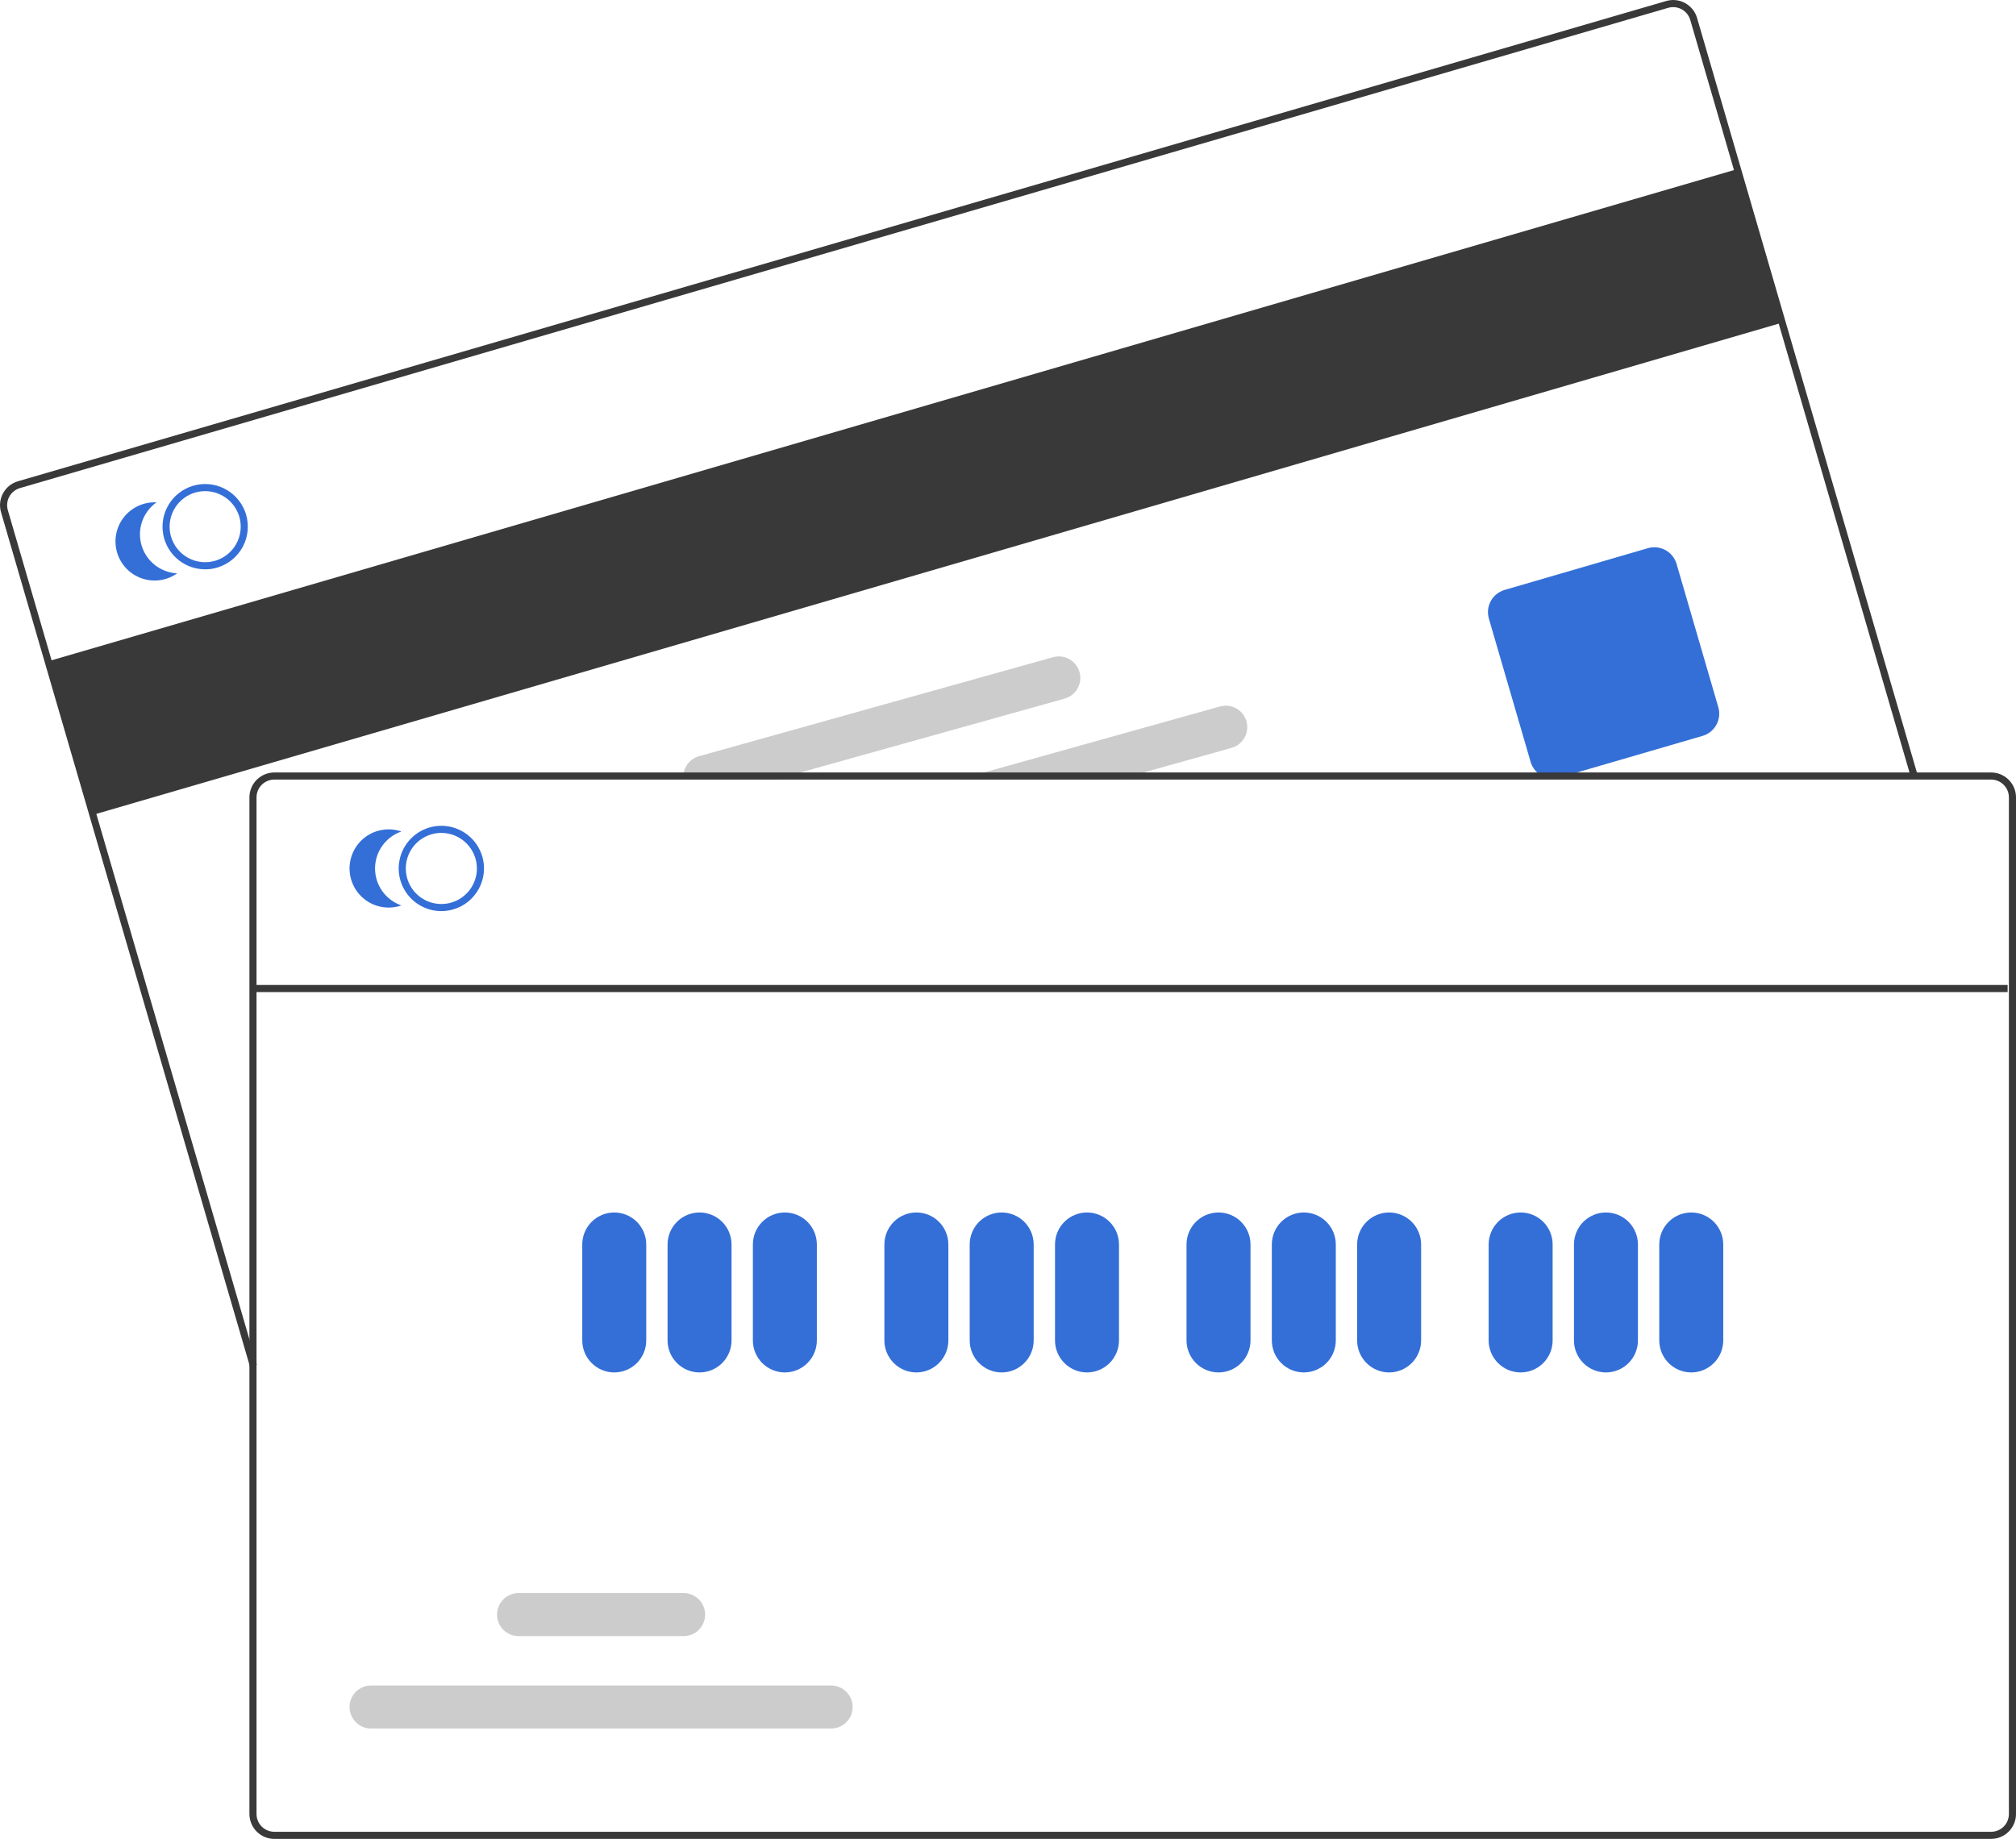 <?xml version="1.0" encoding="UTF-8"?> <svg xmlns="http://www.w3.org/2000/svg" width="2179" height="1988" viewBox="0 0 2179 1988" fill="none"> <g clip-path="url(#clip0)"> <path d="M1877.87 182.795L52.059 714.91L100.419 880.94L1926.23 348.825L1877.87 182.795Z" fill="#393939"></path> <path d="M270.199 1477.55L1.089 553.652C-0.906 546.802 -0.099 539.44 3.332 533.185C6.764 526.931 12.539 522.296 19.386 520.3L1800.94 1.084C1807.78 -0.905 1815.14 -0.095 1821.39 3.336C1827.64 6.767 1832.28 12.539 1834.28 19.385L2072.69 837.892L2065.31 840.042L1826.9 21.535C1825.47 16.647 1822.16 12.527 1817.69 10.076C1813.23 7.626 1807.98 7.045 1803.08 8.462L21.536 527.678C16.644 529.104 12.52 532.415 10.069 536.882C7.618 541.35 7.041 546.609 8.466 551.501L277.576 1475.4L270.199 1477.55Z" fill="#393939"></path> <path d="M1678.37 841.695C1672.97 841.689 1667.71 839.933 1663.39 836.688C1659.06 833.444 1655.91 828.887 1654.39 823.698L1609.25 668.737C1607.41 662.377 1608.16 655.545 1611.34 649.739C1614.53 643.933 1619.89 639.628 1626.24 637.768L1781.16 592.619C1787.52 590.774 1794.35 591.527 1800.15 594.714C1805.96 597.9 1810.26 603.26 1812.12 609.616L1857.26 764.577C1859.1 770.937 1858.35 777.769 1855.16 783.575C1851.98 789.381 1846.62 793.686 1840.27 795.545L1685.35 840.695C1683.08 841.357 1680.73 841.694 1678.37 841.695Z" fill="#346FD7"></path> <path d="M266.04 556.509C265.576 554.917 265.024 553.352 264.387 551.821C260.056 541.305 251.992 532.761 241.745 527.831C231.498 522.901 219.792 521.932 208.875 525.112C197.958 528.291 188.6 535.394 182.601 545.055C176.601 554.717 174.382 566.255 176.371 577.453C176.65 579.087 177.022 580.704 177.485 582.296C180.291 591.874 186.123 600.286 194.108 606.272C202.093 612.258 211.802 615.495 221.781 615.499C226.138 615.508 230.473 614.887 234.652 613.654C246.381 610.226 256.272 602.285 262.156 591.572C268.04 580.86 269.437 568.25 266.04 556.509ZM232.5 606.276C222.719 609.115 212.211 607.959 203.28 603.06C194.35 598.161 187.726 589.92 184.861 580.144C184.412 578.551 184.052 576.934 183.785 575.301C182.344 566.075 184.312 556.639 189.321 548.759C194.33 540.879 202.037 535.093 211.001 532.484C219.965 529.875 229.572 530.621 238.026 534.583C246.48 538.545 253.201 545.452 256.934 554.011C257.63 555.514 258.208 557.069 258.663 558.661C261.499 568.446 260.336 578.956 255.43 587.883C250.525 596.811 242.278 603.426 232.5 606.276V606.276Z" fill="#346FD7"></path> <path d="M152.966 589.444C150.507 580.998 150.744 571.995 153.642 563.69C156.54 555.384 161.955 548.19 169.134 543.109C162.408 542.781 155.702 544.065 149.573 546.855C143.444 549.645 138.07 553.859 133.9 559.147C129.729 564.435 126.881 570.643 125.595 577.255C124.308 583.866 124.62 590.689 126.504 597.156C128.387 603.623 131.788 609.545 136.423 614.431C141.059 619.317 146.794 623.023 153.152 625.243C159.509 627.462 166.305 628.13 172.973 627.19C179.64 626.251 185.987 623.731 191.484 619.841C182.701 619.412 174.269 616.253 167.365 610.804C160.461 605.356 155.427 597.889 152.966 589.444Z" fill="#346FD7"></path> <path d="M1347.26 779.894C1346.44 776.953 1345.05 774.202 1343.17 771.799C1341.29 769.396 1338.95 767.387 1336.29 765.888C1333.64 764.389 1330.71 763.429 1327.68 763.062C1324.65 762.696 1321.58 762.931 1318.64 763.753L1063.57 835.117L1036.11 842.803H1208.61L1236.07 835.117L1331.16 808.524C1337.09 806.858 1342.11 802.908 1345.13 797.54C1348.15 792.172 1348.91 785.826 1347.26 779.894Z" fill="#CCCCCC"></path> <path d="M1166.8 726.595C1165.14 720.663 1161.19 715.635 1155.83 712.615C1150.46 709.596 1144.11 708.832 1138.18 710.493L755.456 817.557C750.108 819.073 745.477 822.45 742.398 827.079C739.32 831.709 737.996 837.286 738.666 842.806H837.748L865.255 835.12L1150.71 755.263C1156.64 753.592 1161.67 749.634 1164.68 744.259C1167.7 738.885 1168.47 732.531 1166.8 726.595Z" fill="#CCCCCC"></path> <path d="M2152.11 835.113H296.483C289.353 835.121 282.517 837.958 277.475 843.001C272.434 848.044 269.598 854.882 269.59 862.014V1961.1C269.598 1968.23 272.433 1975.07 277.475 1980.11C282.517 1985.16 289.353 1987.99 296.483 1988H2152.11C2159.24 1987.99 2166.08 1985.16 2171.12 1980.11C2176.16 1975.07 2179 1968.23 2179.01 1961.1V862.014C2179 854.882 2176.16 848.045 2171.12 843.002C2166.08 837.958 2159.24 835.122 2152.11 835.113ZM2171.32 1961.1C2171.32 1966.2 2169.3 1971.08 2165.69 1974.69C2162.09 1978.29 2157.21 1980.31 2152.11 1980.32H296.483C291.389 1980.31 286.504 1978.29 282.902 1974.69C279.3 1971.08 277.275 1966.2 277.274 1961.1V862.014C277.276 856.919 279.3 852.032 282.902 848.429C286.504 844.826 291.389 842.801 296.483 842.799H2152.11C2157.21 842.801 2162.09 844.826 2165.69 848.429C2169.29 852.032 2171.32 856.919 2171.32 862.014V1961.1Z" fill="#393939"></path> <path d="M477.036 984.997C467.918 984.997 459.004 982.292 451.423 977.225C443.841 972.158 437.932 964.955 434.443 956.529C430.954 948.102 430.041 938.83 431.819 929.884C433.598 920.939 437.989 912.722 444.437 906.273C450.884 899.823 459.099 895.431 468.042 893.652C476.985 891.872 486.255 892.786 494.679 896.276C503.103 899.766 510.303 905.677 515.369 913.261C520.435 920.844 523.139 929.76 523.139 938.881C523.125 951.107 518.263 962.829 509.62 971.474C500.977 980.12 489.259 984.983 477.036 984.997ZM477.036 900.452C469.438 900.452 462.01 902.705 455.692 906.928C449.374 911.151 444.45 917.153 441.542 924.175C438.634 931.197 437.873 938.924 439.356 946.378C440.838 953.833 444.497 960.68 449.87 966.055C455.243 971.429 462.088 975.089 469.541 976.572C476.994 978.055 484.718 977.294 491.738 974.385C498.759 971.477 504.759 966.551 508.98 960.232C513.202 953.912 515.455 946.482 515.455 938.881C515.443 928.692 511.392 918.924 504.19 911.72C496.987 904.516 487.222 900.463 477.036 900.452Z" fill="#346FD7"></path> <path d="M405.372 938.882C405.373 930.085 408.117 921.508 413.222 914.345C418.327 907.182 425.539 901.79 433.852 898.921C427.486 896.724 420.688 896.081 414.024 897.044C407.359 898.008 401.022 900.55 395.539 904.46C390.056 908.37 385.586 913.533 382.502 919.521C379.418 925.508 377.809 932.146 377.809 938.882C377.809 945.617 379.418 952.255 382.502 958.243C385.586 964.23 390.056 969.394 395.539 973.304C401.022 977.214 407.359 979.756 414.024 980.72C420.688 981.683 427.486 981.04 433.852 978.843C425.539 975.973 418.327 970.582 413.222 963.419C408.117 956.256 405.373 947.679 405.372 938.882Z" fill="#346FD7"></path> <path d="M663.913 1483.73C654.746 1483.72 645.957 1480.07 639.475 1473.58C632.993 1467.1 629.346 1458.31 629.336 1449.14V1345.38C629.336 1336.21 632.979 1327.41 639.463 1320.92C645.948 1314.44 654.742 1310.79 663.913 1310.79C673.083 1310.79 681.878 1314.44 688.362 1320.92C694.847 1327.41 698.49 1336.21 698.49 1345.38V1449.14C698.479 1458.31 694.833 1467.1 688.351 1473.58C681.869 1480.07 673.08 1483.72 663.913 1483.73Z" fill="#346FD7"></path> <path d="M756.116 1483.73C746.949 1483.72 738.16 1480.07 731.678 1473.58C725.196 1467.1 721.55 1458.31 721.539 1449.14V1345.38C721.539 1336.21 725.182 1327.41 731.666 1320.92C738.151 1314.44 746.945 1310.79 756.116 1310.79C765.286 1310.79 774.081 1314.44 780.565 1320.92C787.05 1327.41 790.693 1336.21 790.693 1345.38V1449.14C790.682 1458.31 787.036 1467.1 780.554 1473.58C774.072 1480.07 765.283 1483.72 756.116 1483.73Z" fill="#346FD7"></path> <path d="M848.323 1483.73C839.156 1483.72 830.367 1480.07 823.885 1473.58C817.403 1467.1 813.757 1458.31 813.746 1449.14V1345.38C813.746 1336.21 817.389 1327.41 823.873 1320.92C830.358 1314.44 839.153 1310.79 848.323 1310.79C857.493 1310.79 866.288 1314.44 872.773 1320.92C879.257 1327.41 882.9 1336.21 882.9 1345.38V1449.14C882.889 1458.31 879.243 1467.1 872.761 1473.58C866.279 1480.07 857.49 1483.72 848.323 1483.73Z" fill="#346FD7"></path> <path d="M990.471 1483.73C981.304 1483.72 972.516 1480.07 966.034 1473.58C959.551 1467.1 955.905 1458.31 955.895 1449.14V1345.38C955.895 1336.21 959.537 1327.41 966.022 1320.92C972.506 1314.44 981.301 1310.79 990.471 1310.79C999.642 1310.79 1008.44 1314.44 1014.92 1320.92C1021.41 1327.41 1025.05 1336.21 1025.05 1345.38V1449.14C1025.04 1458.31 1021.39 1467.1 1014.91 1473.58C1008.43 1480.07 999.639 1483.72 990.471 1483.73Z" fill="#346FD7"></path> <path d="M1082.67 1483.73C1073.51 1483.72 1064.72 1480.07 1058.24 1473.58C1051.75 1467.1 1048.11 1458.31 1048.1 1449.14V1345.38C1048.1 1336.21 1051.74 1327.41 1058.23 1320.92C1064.71 1314.44 1073.5 1310.79 1082.67 1310.79C1091.84 1310.79 1100.64 1314.44 1107.12 1320.92C1113.61 1327.41 1117.25 1336.21 1117.25 1345.38V1449.14C1117.24 1458.31 1113.59 1467.1 1107.11 1473.58C1100.63 1480.07 1091.84 1483.72 1082.67 1483.73Z" fill="#346FD7"></path> <path d="M1174.88 1483.73C1165.71 1483.72 1156.93 1480.07 1150.44 1473.58C1143.96 1467.1 1140.32 1458.31 1140.3 1449.14V1345.38C1140.3 1336.21 1143.95 1327.41 1150.43 1320.92C1156.92 1314.44 1165.71 1310.79 1174.88 1310.79C1184.05 1310.79 1192.85 1314.44 1199.33 1320.92C1205.82 1327.41 1209.46 1336.21 1209.46 1345.38V1449.14C1209.45 1458.31 1205.8 1467.1 1199.32 1473.58C1192.84 1480.07 1184.05 1483.72 1174.88 1483.73Z" fill="#346FD7"></path> <path d="M1317.03 1483.73C1307.86 1483.72 1299.07 1480.07 1292.59 1473.58C1286.11 1467.1 1282.46 1458.31 1282.45 1449.14V1345.38C1282.45 1336.21 1286.1 1327.41 1292.58 1320.92C1299.06 1314.44 1307.86 1310.79 1317.03 1310.79C1326.2 1310.79 1335 1314.44 1341.48 1320.92C1347.96 1327.41 1351.61 1336.21 1351.61 1345.38V1449.14C1351.6 1458.31 1347.95 1467.1 1341.47 1473.58C1334.99 1480.07 1326.2 1483.72 1317.03 1483.73Z" fill="#346FD7"></path> <path d="M1409.24 1483.73C1400.07 1483.72 1391.28 1480.07 1384.8 1473.58C1378.32 1467.1 1374.67 1458.31 1374.66 1449.14V1345.38C1374.66 1336.21 1378.3 1327.41 1384.79 1320.92C1391.27 1314.44 1400.07 1310.79 1409.24 1310.79C1418.41 1310.79 1427.2 1314.44 1433.69 1320.92C1440.17 1327.41 1443.81 1336.21 1443.81 1345.38V1449.14C1443.8 1458.31 1440.16 1467.1 1433.68 1473.58C1427.19 1480.07 1418.4 1483.72 1409.24 1483.73Z" fill="#346FD7"></path> <path d="M1501.44 1483.73C1492.27 1483.72 1483.48 1480.07 1477 1473.58C1470.52 1467.1 1466.87 1458.31 1466.86 1449.14V1345.38C1466.86 1336.21 1470.51 1327.41 1476.99 1320.92C1483.48 1314.44 1492.27 1310.79 1501.44 1310.79C1510.61 1310.79 1519.41 1314.44 1525.89 1320.92C1532.37 1327.41 1536.02 1336.21 1536.02 1345.38V1449.14C1536.01 1458.31 1532.36 1467.1 1525.88 1473.58C1519.4 1480.07 1510.61 1483.72 1501.44 1483.73Z" fill="#346FD7"></path> <path d="M1643.59 1483.73C1634.42 1483.72 1625.63 1480.07 1619.15 1473.58C1612.67 1467.1 1609.02 1458.31 1609.01 1449.14V1345.38C1609.01 1336.21 1612.65 1327.41 1619.14 1320.92C1625.62 1314.44 1634.42 1310.79 1643.59 1310.79C1652.76 1310.79 1661.55 1314.44 1668.04 1320.92C1674.52 1327.41 1678.17 1336.21 1678.17 1345.38V1449.14C1678.16 1458.31 1674.51 1467.1 1668.03 1473.58C1661.54 1480.07 1652.76 1483.72 1643.59 1483.73Z" fill="#346FD7"></path> <path d="M1735.8 1483.73C1726.63 1483.72 1717.84 1480.07 1711.36 1473.58C1704.88 1467.1 1701.23 1458.31 1701.22 1449.14V1345.38C1701.22 1336.21 1704.86 1327.41 1711.35 1320.92C1717.83 1314.44 1726.63 1310.79 1735.8 1310.79C1744.97 1310.79 1753.76 1314.44 1760.25 1320.92C1766.73 1327.41 1770.37 1336.21 1770.37 1345.38V1449.14C1770.36 1458.31 1766.72 1467.1 1760.23 1473.58C1753.75 1480.07 1744.96 1483.72 1735.8 1483.73Z" fill="#346FD7"></path> <path d="M1828 1483.73C1818.83 1483.72 1810.04 1480.07 1803.56 1473.58C1797.08 1467.1 1793.43 1458.31 1793.42 1449.14V1345.38C1793.42 1336.21 1797.06 1327.41 1803.55 1320.92C1810.03 1314.44 1818.83 1310.79 1828 1310.79C1837.17 1310.79 1845.96 1314.44 1852.45 1320.92C1858.93 1327.41 1862.58 1336.21 1862.58 1345.38V1449.14C1862.57 1458.31 1858.92 1467.1 1852.44 1473.58C1845.95 1480.07 1837.17 1483.72 1828 1483.73Z" fill="#346FD7"></path> <path d="M898.336 1868.67H401.042C394.88 1868.67 388.971 1866.22 384.613 1861.86C380.256 1857.5 377.809 1851.59 377.809 1845.43C377.809 1839.26 380.256 1833.35 384.613 1828.99C388.971 1824.64 394.88 1822.19 401.042 1822.19H898.336C904.498 1822.19 910.407 1824.64 914.764 1828.99C919.121 1833.35 921.569 1839.26 921.569 1845.43C921.569 1851.59 919.121 1857.5 914.764 1861.86C910.407 1866.22 904.498 1868.67 898.336 1868.67Z" fill="#CCCCCC"></path> <path d="M738.901 1768.75H560.483C554.321 1768.75 548.412 1766.3 544.055 1761.94C539.698 1757.58 537.25 1751.67 537.25 1745.51C537.25 1739.35 539.698 1733.43 544.055 1729.08C548.412 1724.72 554.321 1722.27 560.483 1722.27H738.901C745.063 1722.27 750.973 1724.72 755.33 1729.08C759.687 1733.43 762.134 1739.35 762.134 1745.51C762.134 1751.67 759.687 1757.58 755.33 1761.94C750.973 1766.3 745.063 1768.75 738.901 1768.75Z" fill="#CCCCCC"></path> <path d="M2169.93 1064.84H275.883V1072.53H2169.93V1064.84Z" fill="#393939"></path> </g> <defs> <clipPath id="clip0"> <rect width="2179" height="1988" fill="white"></rect> </clipPath> </defs> </svg> 